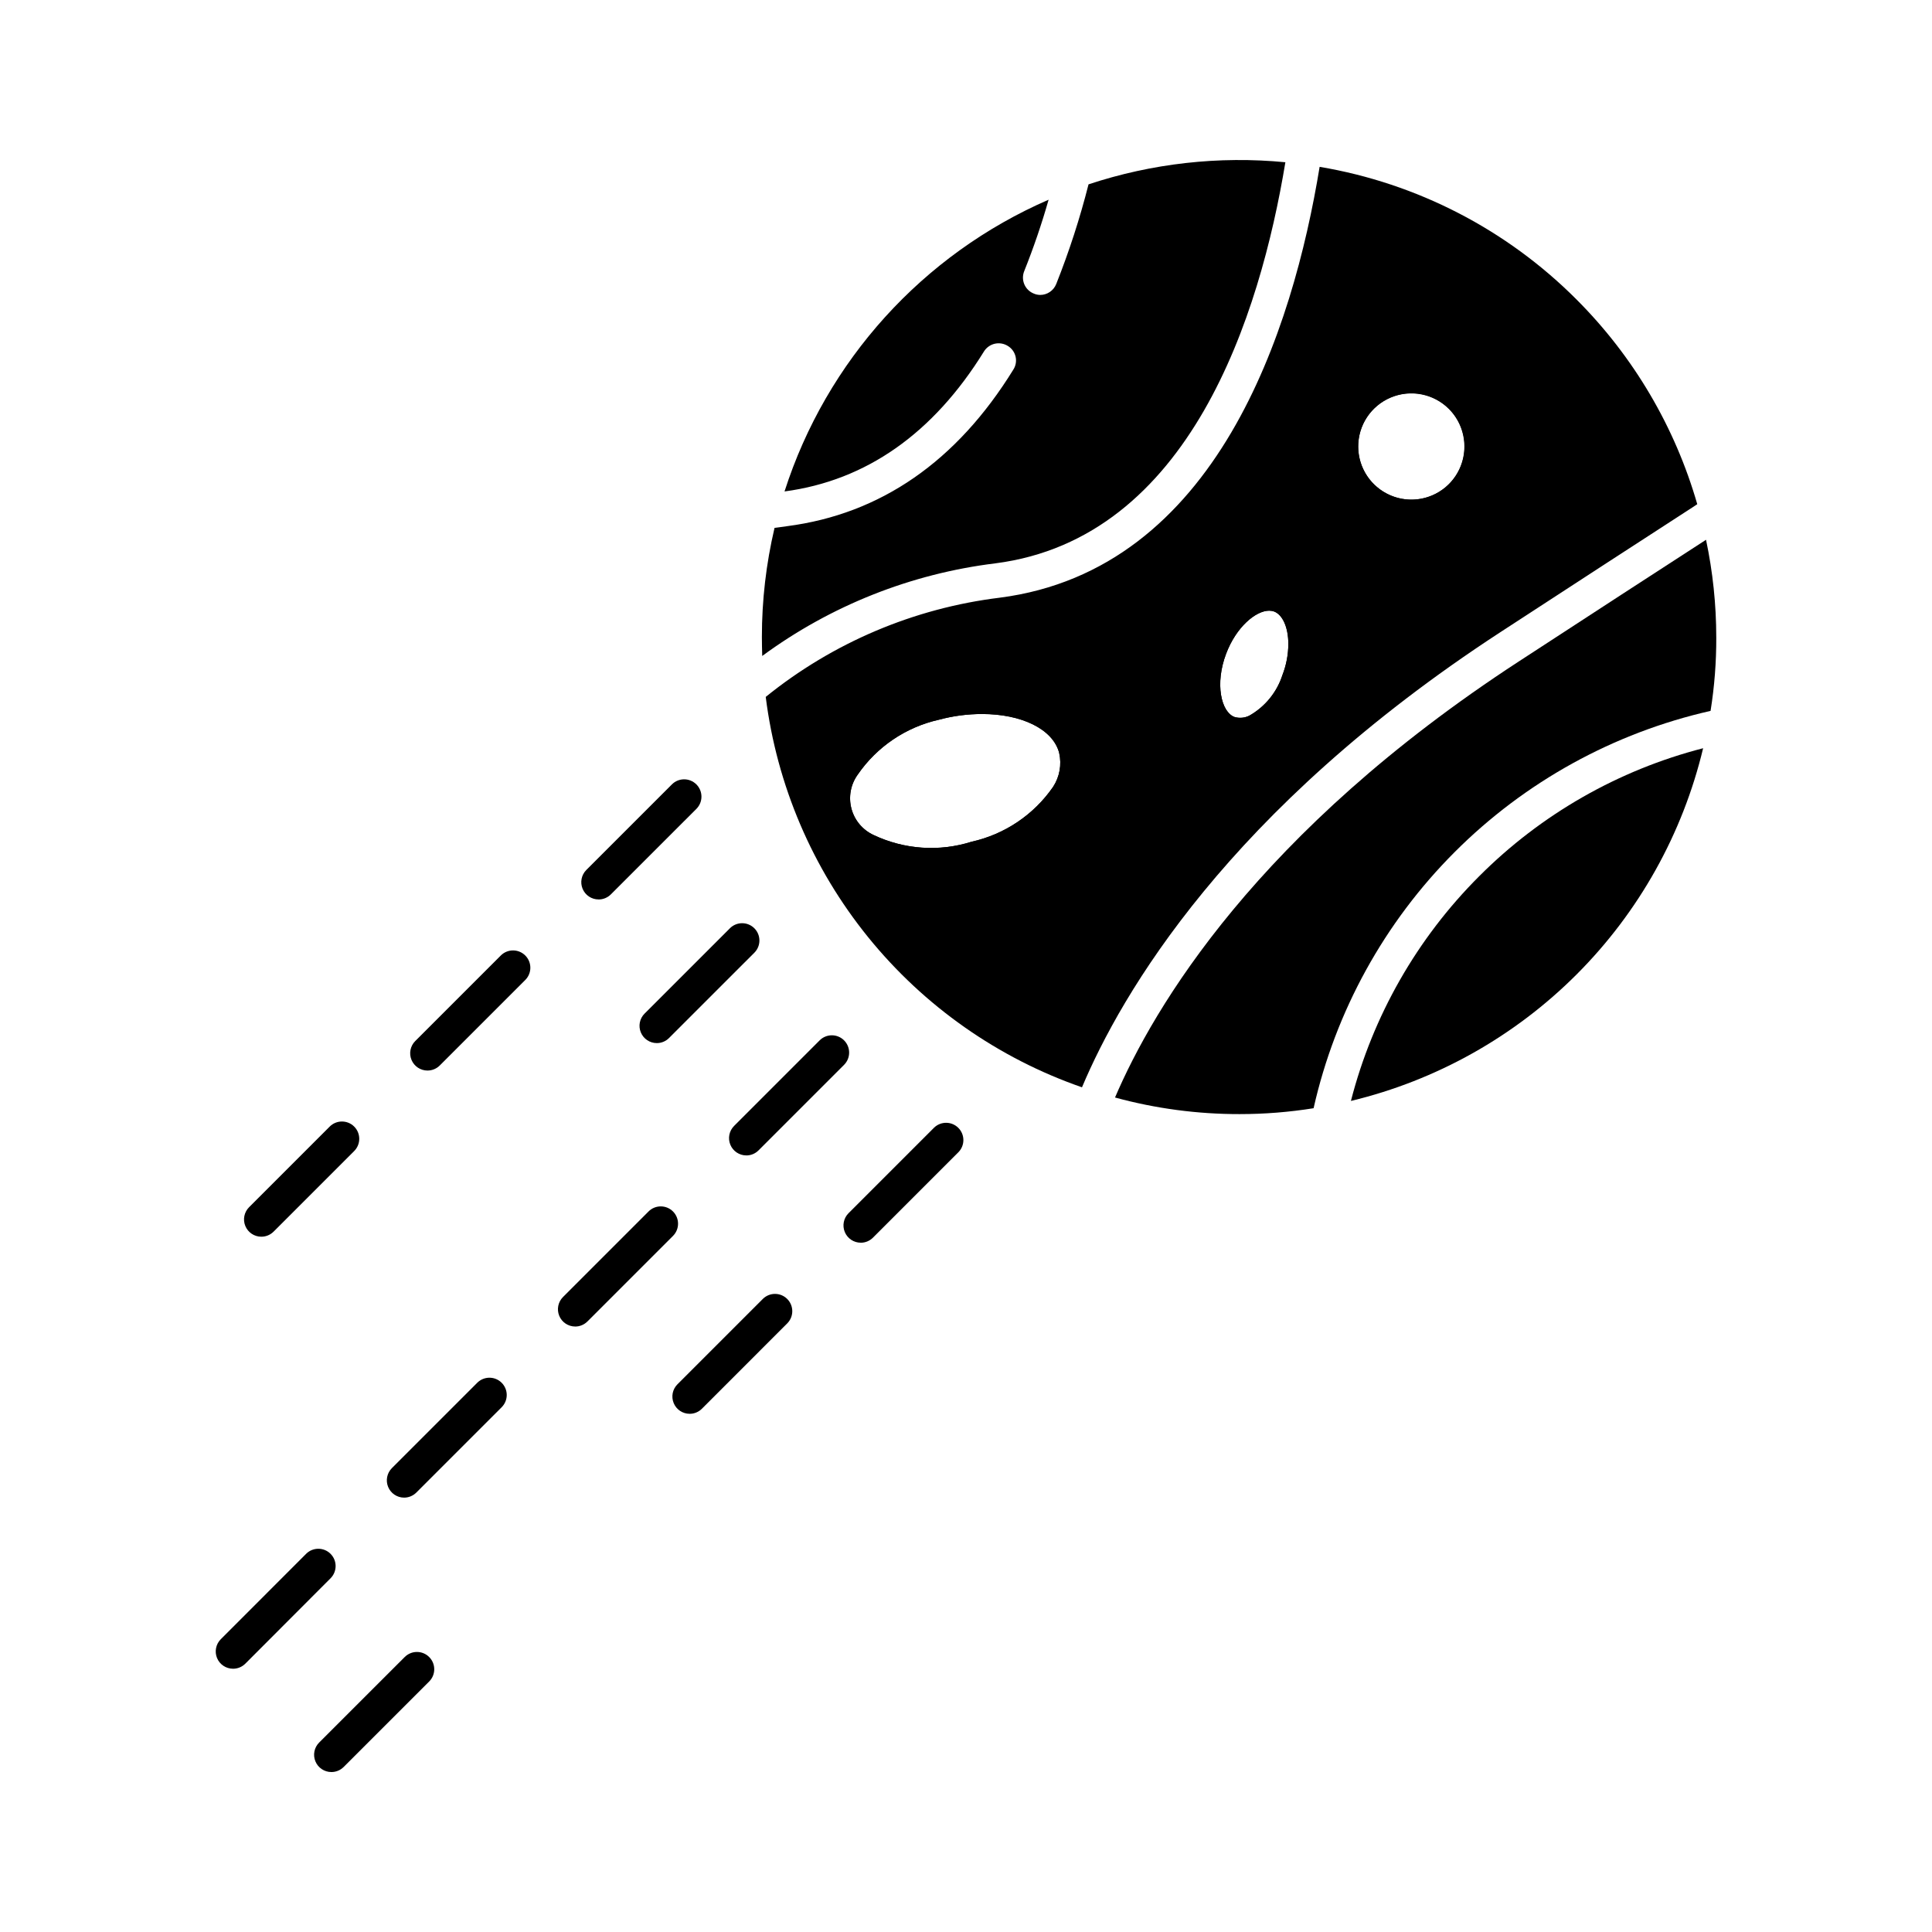 <?xml version="1.0" encoding="UTF-8"?>
<!-- Uploaded to: ICON Repo, www.svgrepo.com, Generator: ICON Repo Mixer Tools -->
<svg fill="#000000" width="800px" height="800px" version="1.1" viewBox="144 144 512 512" xmlns="http://www.w3.org/2000/svg">
 <g>
  <path d="m433.54 341.19c-3.711-13.969-22.625-20.699-43.098-15.297l-0.004-0.004c-11.117 2.562-20.828 9.301-27.113 18.824-3.047 4.715-3.961 10.496-2.523 15.918 1.438 5.426 5.102 9.992 10.082 12.574 5.863 3.152 12.445 4.731 19.098 4.582 4.688-0.012 9.352-0.629 13.879-1.832 11.148-2.578 20.883-9.328 27.207-18.867 2.949-4.742 3.844-10.484 2.473-15.898zm-10.441 11.316h-0.004c-5.109 7.406-12.832 12.609-21.617 14.559-8.57 2.707-17.848 2.07-25.969-1.785-2.902-1.34-5.059-3.906-5.871-7-0.816-3.094-0.207-6.387 1.656-8.984 5.082-7.398 12.77-12.602 21.527-14.566 3.734-1.004 7.586-1.512 11.449-1.512 10.305 0 18.734 3.894 20.426 10.305v0.047h0.004c0.691 3.074 0.113 6.297-1.605 8.938z"/>
  <path d="m484.88 297.5c-8.977-3.344-19.738 3.887-24.504 16.488-4.762 12.602-1.465 25.191 7.512 28.625 1.48 0.551 3.047 0.828 4.629 0.828 2.215-0.031 4.402-0.531 6.41-1.469 6.383-3.359 11.227-9.051 13.512-15.895 4.762-12.641 1.457-25.195-7.559-28.578zm-1.008 25.367v0.004c-1.465 4.555-4.586 8.395-8.746 10.762-1.23 0.633-2.66 0.766-3.984 0.367-3.527-1.328-5.223-8.793-2.199-16.762 2.656-7.047 7.832-11.406 11.406-11.406 0.449 0 0.898 0.078 1.328 0.227 2.246 0.871 3.754 4.215 3.754 8.613v0.004c-0.016 2.805-0.543 5.578-1.559 8.195z"/>
  <path d="m534.43 245.92c-5.109-5.094-12.301-7.523-19.453-6.574-7.156 0.949-13.461 5.172-17.066 11.426-3.602 6.254-4.09 13.828-1.324 20.496 2.766 6.664 8.477 11.664 15.445 13.531 6.973 1.863 14.418 0.379 20.141-4.016 5.727-4.394 9.082-11.203 9.082-18.418 0-6.172-2.457-12.086-6.824-16.445zm-6.414 26.336c-4.012 4.047-10.07 5.273-15.34 3.109-5.273-2.164-8.719-7.293-8.734-12.992-0.012-5.699 3.41-10.844 8.672-13.031 5.266-2.188 11.324-0.988 15.359 3.039 5.449 5.496 5.469 14.352 0.043 19.875z"/>
  <path d="m213.25 471.74c-1.852 0-3.523-1.117-4.231-2.828-0.711-1.711-0.316-3.68 0.992-4.992l21.363-21.363-0.004 0.004c1.789-1.793 4.695-1.797 6.488-0.012 1.793 1.789 1.797 4.691 0.008 6.488l-21.363 21.363v-0.004c-0.859 0.863-2.035 1.348-3.254 1.344zm44.031-44.031v-0.004c-1.852 0-3.519-1.117-4.231-2.828-0.707-1.711-0.316-3.68 0.992-4.988l22.672-22.668c1.789-1.793 4.691-1.797 6.484-0.008 1.797 1.789 1.801 4.691 0.012 6.484l-22.672 22.668c-0.863 0.863-2.035 1.344-3.258 1.34zm45.344-45.344v-0.004c-1.852 0-3.523-1.113-4.231-2.824-0.707-1.711-0.316-3.684 0.992-4.992l22.672-22.668c1.789-1.793 4.695-1.797 6.488-0.004 1.793 1.789 1.797 4.691 0.008 6.484l-22.672 22.668c-0.867 0.863-2.039 1.348-3.262 1.344z"/>
  <path d="m318.06 420.43c-1.855 0-3.523-1.117-4.231-2.828-0.711-1.711-0.32-3.68 0.992-4.988l22.672-22.668h-0.004c1.801-1.738 4.656-1.711 6.422 0.055 1.766 1.766 1.793 4.625 0.055 6.422l-22.672 22.668 0.004-0.004c-0.859 0.863-2.023 1.348-3.238 1.344z"/>
  <path d="m205.75 586.23c-1.852-0.004-3.519-1.117-4.231-2.828-0.707-1.711-0.316-3.684 0.992-4.992l22.668-22.684c1.797-1.738 4.656-1.711 6.422 0.055s1.789 4.625 0.055 6.422l-22.645 22.684c-0.863 0.863-2.039 1.348-3.262 1.344zm45.344-45.344c-1.852 0-3.519-1.117-4.231-2.828-0.707-1.711-0.316-3.68 0.992-4.992l22.672-22.672c1.797-1.734 4.656-1.711 6.422 0.059 1.766 1.766 1.789 4.621 0.055 6.418l-22.672 22.672c-0.859 0.859-2.027 1.344-3.242 1.344zm45.344-45.344c-1.852 0-3.523-1.117-4.231-2.828-0.707-1.711-0.316-3.68 0.992-4.988l22.672-22.676v-0.004c1.789-1.785 4.691-1.785 6.477 0.004 1.789 1.789 1.789 4.691 0 6.481l-22.672 22.672v-0.004c-0.859 0.863-2.027 1.348-3.246 1.348zm45.344-45.344c-1.852 0-3.523-1.117-4.231-2.828-0.711-1.711-0.316-3.68 0.992-4.988l22.668-22.672c1.785-1.789 4.688-1.793 6.477-0.004 1.789 1.789 1.789 4.691 0.004 6.481l-22.672 22.672c-0.859 0.863-2.027 1.352-3.25 1.344z"/>
  <path d="m326.77 518.67c-1.855 0-3.523-1.113-4.231-2.828-0.711-1.711-0.32-3.68 0.992-4.988l22.672-22.672c1.797-1.734 4.652-1.711 6.418 0.055 1.766 1.77 1.793 4.625 0.055 6.422l-22.672 22.676h0.004c-0.859 0.855-2.027 1.34-3.238 1.336zm45.344-45.344-0.004 0.004c-1.852-0.004-3.519-1.117-4.231-2.828-0.707-1.711-0.316-3.684 0.992-4.992l22.672-22.672c1.797-1.734 4.656-1.711 6.422 0.055 1.766 1.77 1.793 4.625 0.055 6.422l-22.672 22.672c-0.859 0.863-2.023 1.348-3.242 1.348z"/>
  <path d="m231.82 613.61c-1.855 0-3.523-1.117-4.234-2.828-0.707-1.711-0.316-3.68 0.996-4.992l22.676-22.668v0.004c1.789-1.789 4.691-1.785 6.481 0.008 1.789 1.789 1.785 4.691-0.004 6.481l-22.676 22.668h-0.004c-0.859 0.855-2.023 1.332-3.234 1.328z"/>
  <path d="m535.99 376.22c16.383-16.426 36.887-28.148 59.355-33.934-5.422 22.676-17.008 43.41-33.484 59.906-16.473 16.496-37.188 28.117-59.855 33.57 5.785-22.535 17.523-43.102 33.984-59.543z"/>
  <path d="m561.82 223.39c-18.48-18.539-42.289-30.836-68.105-35.176-7.055 43.055-27.207 106.76-84.777 114.18-22.723 2.785-44.211 11.895-62.012 26.293 2.934 23.344 12.34 45.402 27.148 63.688 14.812 18.281 34.438 32.059 56.664 39.773 10.398-24.684 38.703-73.555 110.84-120.59 20.52-13.375 37.375-24.316 51.25-33.297l0.961-0.641h0.004c-5.898-20.488-16.898-39.148-31.973-54.227zm-138.73 129.12c-5.109 7.406-12.832 12.609-21.617 14.559-8.57 2.707-17.848 2.07-25.969-1.785-2.902-1.34-5.059-3.906-5.871-7-0.816-3.094-0.207-6.387 1.656-8.984 5.082-7.398 12.77-12.602 21.527-14.566 3.734-1.004 7.586-1.512 11.449-1.512 10.305 0 18.734 3.894 20.426 10.305v0.047h0.004c0.691 3.074 0.113 6.297-1.605 8.938zm84.961-100.17c4.031-4.039 10.102-5.25 15.371-3.07 5.273 2.184 8.715 7.324 8.715 13.031s-3.441 10.852-8.715 13.031c-5.269 2.184-11.34 0.969-15.371-3.07-5.492-5.504-5.492-14.414 0-19.922zm-32.938 81.297c-1.23 0.633-2.66 0.766-3.984 0.367-3.527-1.328-5.223-8.793-2.199-16.762 2.656-7.047 7.832-11.406 11.406-11.406h-0.004c0.453 0 0.902 0.078 1.328 0.227 2.246 0.871 3.754 4.215 3.754 8.613l0.004 0.004c-0.02 2.805-0.547 5.578-1.559 8.195-1.465 4.555-4.586 8.395-8.746 10.762zm-42.641-140.79c-2.277 8.988-5.141 17.816-8.566 26.43-0.695 1.742-2.383 2.887-4.258 2.883-0.586-0.008-1.16-0.133-1.695-0.367-1.129-0.449-2.027-1.332-2.5-2.449-0.473-1.121-0.48-2.379-0.02-3.504 2.477-6.191 4.633-12.504 6.457-18.914-33.367 14.496-58.871 42.668-69.984 77.312 21.664-2.887 39.434-15.391 52.855-37.098v-0.004c0.645-1.031 1.672-1.766 2.856-2.043 1.188-0.273 2.434-0.062 3.465 0.582 1.039 0.625 1.781 1.645 2.055 2.828 0.277 1.18 0.066 2.422-0.59 3.441-15.023 24.367-35.223 38.289-59.953 41.496-1.145 0.137-2.246 0.324-3.344 0.457v0.043c-2.223 9.457-3.344 19.141-3.344 28.855 0 1.695 0.047 3.344 0.09 5.039h0.004c18.148-13.348 39.426-21.801 61.785-24.543 51.617-6.641 70.168-65.863 76.855-106.3l-0.004 0.004c-17.602-1.699-35.367 0.293-52.156 5.856z"/>
  <path d="m598.83 312.88c0.023 6.535-0.48 13.062-1.512 19.512-25.691 5.816-49.215 18.793-67.832 37.43-18.621 18.637-31.578 42.168-37.371 67.867-6.484 1.039-13.039 1.562-19.602 1.559-11.156 0.016-22.262-1.461-33.023-4.398 10.215-23.855 37.648-70.395 107.07-115.6 19.695-12.824 36-23.453 49.555-32.203v0.004c1.797 8.492 2.707 17.148 2.711 25.828z"/>
 </g>
</svg>
